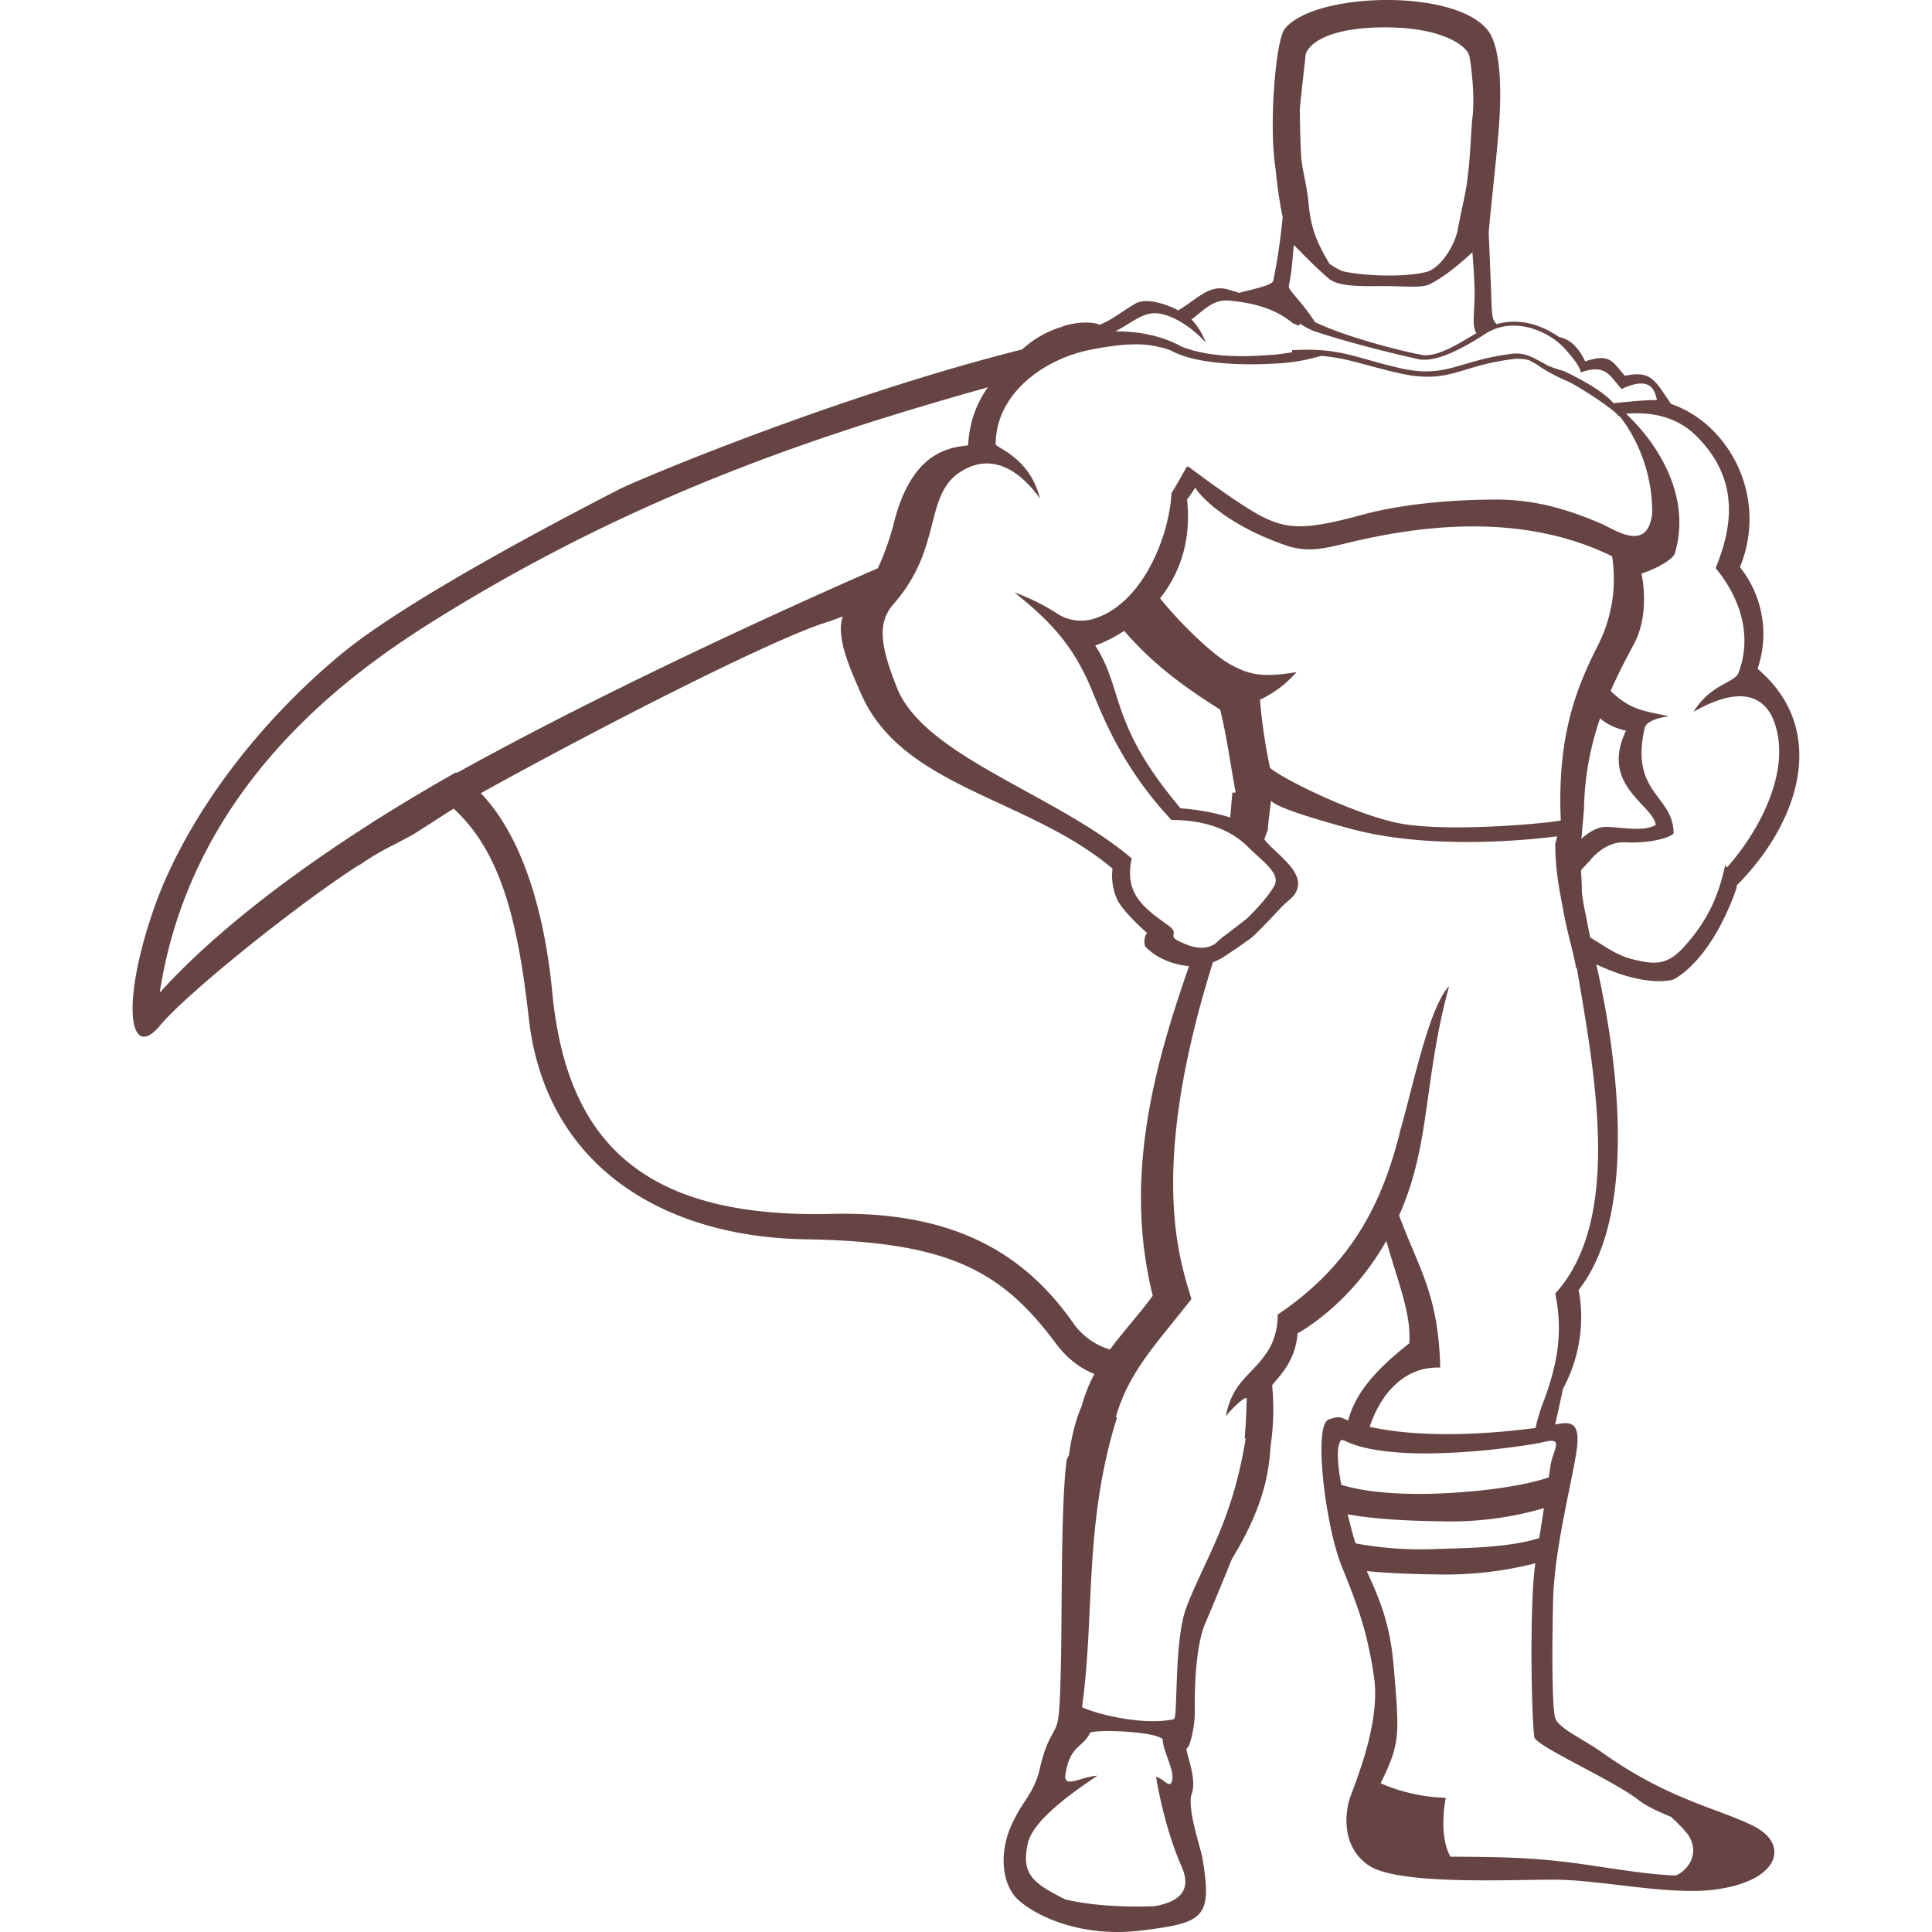 <svg role="img" width="32px" height="32px" viewBox="0 0 24 24" xmlns="http://www.w3.org/2000/svg"><title>GreenSock</title><path fill="#644f2" d="M17.21 0c-.545.003-1.084.134-1.256.367-.11.165-.192 1.196-.11 1.718 0 0 .032.345.09.614a14.6 14.6 0 0 1-.02.182 7.024 7.024 0 0 1-.097.605c-.01.056-.207.095-.425.152a2.495 2.495 0 0 0-.138-.042c-.234-.069-.385.123-.618.26-.069-.04-.371-.178-.536-.082-.165.096-.275.193-.44.261-.082-.041-.302-.041-.48.028a1.27 1.27 0 0 0-.483.278c-2.314.58-4.813 1.635-5.012 1.741-1.017.522-2.679 1.415-3.434 2.033-1.291 1.071-2.06 2.322-2.363 3.242-.385 1.14-.275 1.827.096 1.387.298-.366 1.632-1.454 2.475-1.999l-.002.007a3.219 3.219 0 0 1 .44-.26l.233-.124.505-.323c.602.552.803 1.433.937 2.63.22 1.841 1.704 2.693 3.434 2.72 1.8.028 2.446.399 3.119 1.305.153.201.318.307.47.368a1.954 1.954 0 0 0-.16.405c-.075.17-.125.38-.157.608a.157.157 0 0 0-.03.075c-.068.536-.055 1.8-.068 2.473-.014.673-.028.77-.083.866-.055.11-.11.178-.178.467-.069.302-.193.384-.316.631-.206.385-.165.81.041 1.003.206.192.77.481 1.538.385.77-.096.88-.151.756-.893-.014-.11-.192-.605-.137-.797.082-.206-.096-.563-.055-.577.041-.014.096-.288.096-.426 0-.137-.014-.796.137-1.14.062-.14.193-.46.326-.785.442-.723.459-1.161.48-1.41.03-.202.046-.46.018-.744.055-.083.289-.275.316-.646 0 0 .644-.337 1.102-1.148.16.557.31.91.286 1.272-.499.39-.684.678-.76.959-.048-.02-.076-.037-.11-.04h-.027a.437.437 0 0 0-.106.029c-.192.068-.041 1.318.165 1.827.206.508.316.81.398 1.36.083.549-.192 1.222-.302 1.524 0 0-.179.536.233.824.358.248 1.704.18 2.308.18.605 0 1.511.219 2.088.109.715-.124.824-.55.399-.77-.426-.22-1.072-.329-1.91-.933-.22-.152-.522-.289-.563-.412-.041-.124-.041-.838-.027-1.457.013-.618.22-1.414.288-1.84.064-.398-.076-.388-.262-.351.032-.147.066-.292.097-.446.344-.632.193-1.223.193-1.223.82-1.044.4-3.27.22-4.048.64.303.96.188.96.188.102-.055.192-.134.274-.224.337-.362.51-.916.51-.916V11c.782-.783 1.151-1.936.26-2.692a1.331 1.331 0 0 0-.219-1.263 1.56 1.56 0 0 0-.37-1.731 1.36 1.36 0 0 0-.487-.297c-.2-.295-.245-.417-.572-.349-.15-.165-.178-.288-.494-.178 0 0-.096-.234-.275-.289a.25.25 0 0 0-.05-.015c-.302-.21-.576-.215-.772-.16-.064-.048-.061-.124-.07-.388-.008-.2-.019-.486-.031-.744.027-.328.102-.974.126-1.303.028-.37.042-.948-.123-1.195C18.303.12 17.754-.003 17.21 0zm-.005.34c.7 0 1.002.22 1.044.343.013.028.082.495.04.797-.013.11-.027.509-.054.687-.014.179-.069.385-.124.673-.041.234-.233.495-.384.536-.261.069-.742.055-1.017 0-.069-.014-.124-.055-.192-.096-.151-.248-.234-.44-.261-.742-.028-.289-.083-.412-.096-.632-.014-.33-.014-.55-.014-.55.014-.178.069-.618.069-.659.013-.123.233-.357.989-.357zm-1.133 2.702c.146.149.301.306.432.416.124.11.426.096.7.096.248 0 .468.028.564-.027.154-.077.355-.235.523-.394.011.152.022.304.026.435.01.295-.043.468.024.57-.082.048-.174.105-.269.156-.151.08-.306.136-.403.115h-.002c-.209-.035-.931-.215-1.331-.407-.167-.259-.335-.398-.326-.448.027-.137.04-.247.054-.425.004-.03.005-.058.008-.088zm-.853.69l.035.001c.424.036.65.152.808.284l.076.03.008-.027c.047.03.102.06.162.088.47.159 1.104.308 1.309.353.247.055.645-.192.838-.316.343-.22.783-.04.989.193.137.15.192.247.192.288.316-.11.357.041.508.206.385-.179.412.041.44.137-.122 0-.298.014-.538.04l-.012-.012c-.144-.153-.402-.289-.599-.384-.087-.031-.18-.049-.252-.097-.11-.055-.22-.137-.385-.123-.687.082-.824.315-1.415.178-.577-.134-.737-.254-1.333-.221l.001.026c-.105.016-.2.03-.22.03-.206.012-.722.067-1.153-.1a1.256 1.256 0 0 0-.161-.076l-.005-.002h-.001c-.18-.07-.39-.11-.63-.112h-.026c.218-.11.356-.259.56-.218.22.041.44.22.564.357a.858.858 0 0 0-.178-.288c.128-.09.245-.229.418-.234zm-1.1.545c.15.002.28.026.417.073.018.009.034.018.059.029.288.137.81.164 1.25.137a2.26 2.26 0 0 0 .563-.095c.322.024.514.11.977.216.31.07.502.045.695-.007.193-.053.386-.13.723-.17a.542.542 0 0 1 .188.013c.038.02.075.04.11.061.062.049.214.135.343.189.164.068.59.357.645.425a.1.1 0 0 0 .038.03c.242.314.407.755.396 1.21-.06.46-.426.214-.626.12-.412-.178-.824-.302-1.305-.302-.48 0-1.099.041-1.635.179-.741.206-.961.192-1.29.027-.33-.178-.907-.618-.907-.618v.01c-.007-.007-.012-.012-.014-.01-.042.069-.138.247-.193.33-.027.522-.343 1.346-.934 1.552a.547.547 0 0 1-.467-.041 2.503 2.503 0 0 0-.55-.275c.481.384.729.673.949 1.181.174.43.415 1.017 1.002 1.646.363-.004.725.097.962.346.137.137.357.289.33.426 0 .041-.083.151-.151.234a3.231 3.231 0 0 1-.207.22c-.054.04-.247.192-.288.22-.041.027-.096.095-.137.109-.138.069-.289.014-.426-.055s.027-.082-.124-.192c-.34-.24-.541-.411-.454-.832-.932-.794-2.561-1.26-2.911-2.108-.22-.55-.248-.824-.042-1.058.605-.687.371-1.346.825-1.634.425-.275.783.04.989.33-.124-.509-.55-.633-.55-.674 0-.632.605-1.071 1.21-1.181.218-.041.389-.062.54-.06zm-1.847.534c-.14.196-.231.435-.246.721-.206.028-.673.055-.907.907a3.39 3.39 0 0 1-.214.62c-.103.045-2.946 1.274-5.229 2.542l-.01-.007c-.32.18-.627.363-.919.546l-.125.077-.001.003c-1.136.723-2.04 1.45-2.637 2.112.412-2.679 2.528-4.08 3.53-4.698 2.42-1.489 4.629-2.225 6.758-2.823zm8.037.323c.26-.004.536.06.756.275.59.577.425 1.209.247 1.648.15.179.508.687.288 1.291-.04.138-.343.138-.563.495.55-.316.893-.233 1.017.165.192.618-.234 1.36-.605 1.772 0-.014-.014-.028-.014-.041-.055.206-.123.604-.535 1.044-.206.22-.371.192-.605.137-.215-.054-.322-.142-.543-.276-.036-.207-.102-.482-.102-.59 0-.044-.004-.141-.01-.243.032-.036.066-.074.106-.114 0 0 .178-.247.44-.233.26.014.535-.041.604-.11 0-.48-.55-.494-.357-1.319.013-.04.082-.11.302-.137-.33-.069-.48-.083-.714-.302l-.013-.013c.11-.253.224-.457.301-.605.193-.385.082-.852.082-.852.207-.069.385-.179.413-.247.203-.673-.164-1.322-.605-1.74.036-.003.073-.005.11-.006zm-5.46.925c.01.016.02.033.034.05.179.22.577.495 1.113.673.26.083.467.028.7-.027 1.123-.278 2.304-.346 3.33.155a1.82 1.82 0 0 1-.157 1.068c-.232.465-.533 1.068-.48 2.215-.246.044-1.419.144-1.992.037-.521-.097-1.416-.525-1.62-.69a6.703 6.703 0 0 1-.125-.848 1.37 1.37 0 0 0 .454-.343c-.412.068-.577.04-.825-.097-.235-.13-.642-.533-.87-.82.229-.29.393-.69.335-1.226.037-.05.07-.099.102-.147zm-4.38 1.598c-.09.253.093.654.224.953.508 1.179 2.07 1.29 3.127 2.18a.723.723 0 0 0 .06.388c.083.165.371.413.371.413-.055.054-.027.164-.027.164.204.217.504.243.547.246-.435 1.248-.816 2.626-.451 4.095-.179.244-.368.445-.531.668a.851.851 0 0 1-.444-.31c-.591-.852-1.457-1.416-3.023-1.374-2.349.055-3.283-.907-3.461-2.748-.094-.974-.357-1.922-.888-2.479C7.489 9.014 9.6 7.937 10.268 7.73a2.8 2.8 0 0 0 .2-.073zm3.496.18c.381.442.795.727 1.193.979.082.343.11.577.192 1.03h-.041l-.027.308a2.836 2.836 0 0 0-.62-.113l.001-.003c-.893-1.057-.7-1.47-1.058-2.019.097-.034.225-.094.36-.182zm5.911 1.086c.076.067.178.12.323.154-.327.68.33.912.37 1.17-.143.083-.367.037-.603.025-.115-.006-.229.065-.321.147l.032-.367c.006-.43.09-.809.2-1.13zM15.79 9.947c.024.035.178.131 1.002.352 1.026.275 2.323.12 2.55.09a.378.378 0 0 1-.022.089c0 .343.055.59.096.81.053.308.13.533.163.74l.008-.007c.234 1.367.561 3.133-.267 4.048.041.192.069.467.014.783a3.204 3.204 0 0 1-.151.535 2.29 2.29 0 0 0-.108.352c-1.1.142-1.755.055-2.06-.015.123-.374.407-.754.876-.735-.022-.911-.264-1.223-.511-1.891.395-.883.299-1.665.621-2.848-.247.261-.44 1.209-.604 1.786-.206.838-.563 1.648-1.525 2.294 0 .22-.069.384-.151.494-.179.261-.412.344-.494.77.11-.138.26-.261.26-.22a8.51 8.51 0 0 1-.025.493l.012.001c-.165 1.044-.522 1.525-.742 2.115-.151.426-.096 1.36-.151 1.374-.385.083-.975-.068-1.14-.15.162-1.14.019-2.278.436-3.6l-.015-.006c.16-.554.478-.878.939-1.464-.161-.52-.532-1.64.266-4.182.033-.014.067-.03.105-.049l.206-.137c.04-.028.096-.069.137-.096.069-.042.371-.371.412-.412.096-.097.165-.124.192-.234.055-.206-.247-.412-.37-.55-.018-.019-.03-.034-.043-.05.013-.039.027-.077.042-.114.01-.125.028-.26.042-.367zm.883 7.942c.05.002.174.122.751.158.66.04 1.539-.083 1.772-.138.234-.055.097.11.069.275l-.026.169c-.399.134-1.008.188-1.416.202-.393.013-.846-.012-1.161-.11-.048-.26-.063-.47-.007-.55a.024.024 0 0 1 .018-.006zm2.506.846c-.02.135-.035.223-.058.372-.388.12-.888.122-1.27.135a4.413 4.413 0 0 1-1.012-.07 2.065 2.065 0 0 1-.033-.109 11.343 11.343 0 0 1-.065-.252c.179.034.53.079 1.15.087a4.142 4.142 0 0 0 1.288-.163zm-.106.685c-.069.44-.055 1.786-.014 2.157.014.11.948.522 1.277.77.107.085.259.157.422.222.042.042.116.105.197.203.162.213.052.436-.135.526-.264-.007-.568-.052-1.074-.128-.695-.104-1.129-.101-1.73-.106v-.003c-.152-.275-.056-.728-.056-.728a2.2 2.2 0 0 1-.809-.18l.012-.026c.234-.48.22-.591.151-1.415-.047-.578-.196-.883-.335-1.195.169.016.409.035.857.041a4.567 4.567 0 0 0 1.237-.138zm-5.306 2.084c.243 0 .6.032.676.1v.014c.014.165.165.399.11.522-.027.069-.096-.041-.192-.068.041.26.151.741.316 1.112.11.248.041.426-.33.495-.33.014-.755 0-1.112-.083-.412-.206-.55-.316-.467-.7.068-.275.494-.59.865-.838-.206.014-.426.165-.398-.014.055-.357.206-.33.302-.508-.02-.02.084-.032.23-.032z"/></svg>